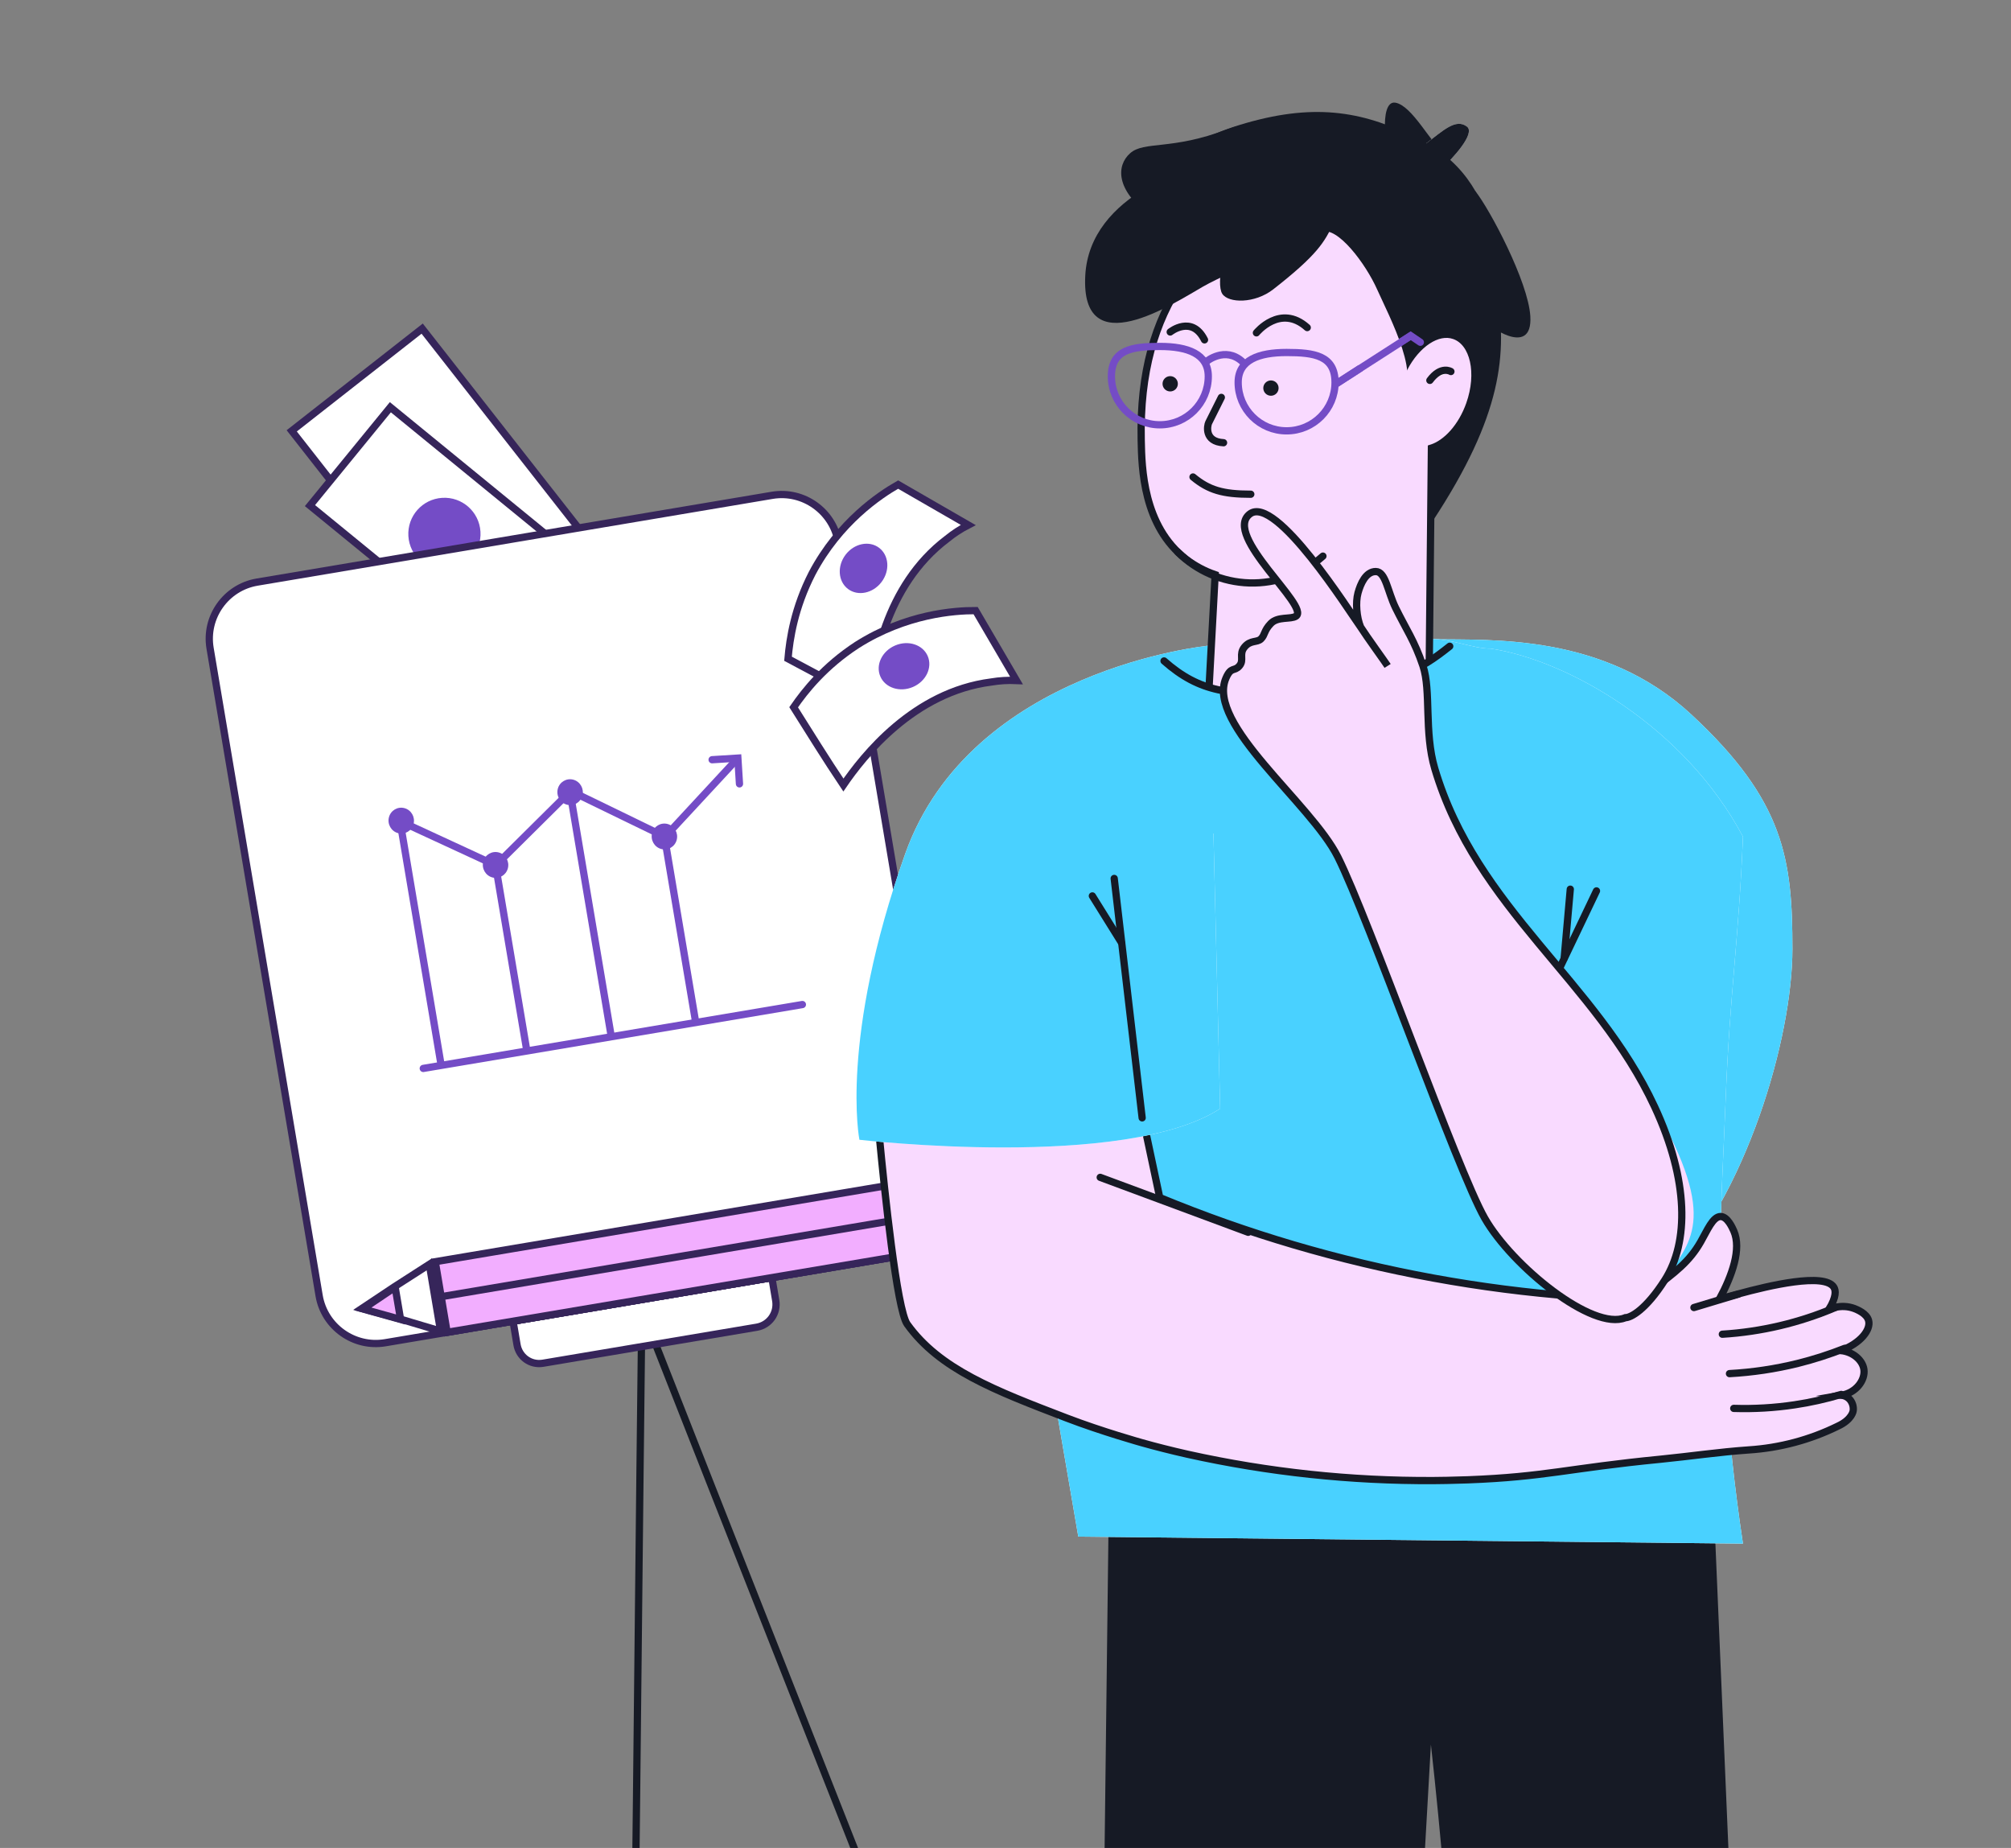 <?xml version="1.0" encoding="UTF-8"?> <svg xmlns="http://www.w3.org/2000/svg" width="554" height="509" viewBox="0 0 554 509" fill="none"><rect x="0" y="0" width="554" height="509" fill="#808080" stroke="none"/><g clip-path="url(#clip0_1359_4979)"><path d="M116.301 90.515L80.367 118.675L127.374 178.658L163.308 150.497L116.301 90.515Z" fill="white" stroke="#36255A" stroke-width="2" stroke-miterlimit="10" stroke-linecap="round"></path><path d="M107.538 112.166L85.391 139.263L137.383 181.759L159.531 154.662L107.538 112.166Z" fill="white" stroke="#36255A" stroke-width="2" stroke-miterlimit="10" stroke-linecap="round"></path><path d="M132.36 146.439C132.021 140.956 127.3 136.786 121.817 137.125C116.333 137.465 112.163 142.185 112.502 147.669C112.842 153.153 117.563 157.323 123.046 156.983C128.53 156.644 132.7 151.923 132.36 146.439Z" fill="#744CC6"></path><path d="M174.851 540.376C175.565 480.453 176.103 420.56 176.817 360.637C203.002 427.312 229.3 493.592 255.484 560.267" stroke="#161A25" stroke-width="2" stroke-miterlimit="10" stroke-linecap="round"></path><path d="M208.454 365.574L149.596 375.489C146.092 376.08 142.992 373.719 142.432 370.391L141.34 363.91L212.636 351.899L213.698 358.205C214.288 361.709 211.958 364.984 208.454 365.574Z" fill="white" stroke="#36255A" stroke-width="2" stroke-miterlimit="10" stroke-linecap="round"></path><path d="M248.022 345.939L106.131 369.843C97.548 371.289 89.36 365.462 87.914 356.879L57.873 178.552C56.426 169.968 62.253 161.781 70.837 160.335L212.728 136.431C221.311 134.985 229.499 140.812 230.945 149.395L260.986 327.723C262.257 336.336 256.606 344.493 248.022 345.939Z" fill="white" stroke="#36255A" stroke-width="2" stroke-miterlimit="10" stroke-linecap="round"></path><path d="M244.984 326.455L119.91 347.526L123.186 366.97L248.26 345.9L244.984 326.455Z" fill="#F2AEFF" stroke="#36255A" stroke-width="2" stroke-miterlimit="10"></path><path d="M246.606 336.09L121.531 357.161L123.184 366.971L248.258 345.9L246.606 336.09Z" fill="#F2AEFF" stroke="#36255A" stroke-width="2" stroke-miterlimit="10"></path><path d="M118.271 348.247L121.369 366.637L110.047 363.262L99.667 360.411L108.568 354.482L118.271 348.247Z" fill="white" stroke="#36255A" stroke-width="2" stroke-miterlimit="10"></path><path d="M108.861 354.559L110.356 363.433L99.968 360.534L108.861 354.559Z" fill="#F2AEFF" stroke="#36255A" stroke-width="2" stroke-miterlimit="10"></path><path d="M217.083 181.443C217.55 175.93 218.87 167.387 223.731 157.913C231.202 143.79 242.306 136.373 247.423 133.47L266.743 144.61C264.624 145.701 262.685 146.968 260.925 148.41C243.67 161.407 240.382 183.653 239.608 193.255C231.924 189.438 224.592 185.44 217.083 181.443Z" fill="white" stroke="#36255A" stroke-width="2" stroke-miterlimit="10" stroke-linecap="round"></path><path d="M242.853 160.307C245.22 157.176 244.918 152.959 242.178 150.889C239.439 148.818 235.3 149.677 232.933 152.808C230.567 155.938 230.869 160.155 233.608 162.226C236.348 164.296 240.487 163.437 242.853 160.307Z" fill="#744CC6"></path><path d="M218.637 194.808C221.775 190.252 227.156 183.486 236.074 177.669C249.564 169.106 262.884 168.169 268.768 168.184L280.024 187.436C277.643 187.333 275.331 187.472 273.088 187.852C251.66 190.586 237.777 208.277 232.344 216.233C227.562 209.109 223.177 202.002 218.637 194.808Z" fill="white" stroke="#36255A" stroke-width="2" stroke-miterlimit="10" stroke-linecap="round"></path><path d="M251.492 189.225C255.099 187.679 256.927 183.867 255.574 180.711C254.222 177.554 250.201 176.249 246.594 177.795C242.987 179.34 241.159 183.152 242.512 186.308C243.864 189.465 247.885 190.77 251.492 189.225Z" fill="#744CC6"></path><ellipse cx="3.553" cy="3.515" rx="3.553" ry="3.515" transform="matrix(0.251 -0.968 0.965 0.263 106.254 228.551)" fill="#744CC6"></ellipse><ellipse cx="3.553" cy="3.515" rx="3.553" ry="3.515" transform="matrix(0.251 -0.968 0.965 0.263 132.234 240.756)" fill="#744CC6"></ellipse><ellipse cx="3.553" cy="3.515" rx="3.553" ry="3.515" transform="matrix(0.251 -0.968 0.965 0.263 152.773 220.715)" fill="#744CC6"></ellipse><ellipse cx="3.553" cy="3.515" rx="3.553" ry="3.515" transform="matrix(0.251 -0.968 0.965 0.263 178.75 232.919)" fill="#744CC6"></ellipse><path d="M110.685 226.379L136.57 238.344L157.214 217.865L183.21 230.487L201.884 210.34" stroke="#744CC6" stroke-width="2" stroke-linecap="round"></path><path d="M116.605 294.287L221.043 276.693" stroke="#744CC6" stroke-width="2" stroke-linecap="round"></path><path d="M196.178 209.258L203.27 208.815L203.713 215.907" stroke="#744CC6" stroke-width="2" stroke-linecap="round"></path><path d="M110.176 226.015L121.427 292.8" stroke="#744CC6" stroke-width="2"></path><path d="M157.043 218.12L168.294 284.905" stroke="#744CC6" stroke-width="2"></path><path d="M136.531 238.351L145.047 288.904" stroke="#744CC6" stroke-width="2"></path><path d="M183.148 231.089L191.665 281.641" stroke="#744CC6" stroke-width="2"></path><path d="M305.459 413.967L300.926 786.262H376.804C382.6 684.342 388.397 582.425 394.194 480.513C405.594 583.144 404.726 683.623 416.111 786.262L488.064 788.326C482.732 663.551 477.406 538.765 472.089 413.967H305.459Z" fill="#161A25"></path><path d="M465.953 196.818C441.897 174.495 410.961 176.321 394.836 176.081L424.979 266.783C432.323 272.194 448.79 287.038 455.902 303.118C463.015 319.198 460.541 343.577 458.995 352.209C481.028 329.403 493.784 286.068 493.784 261.371C493.784 236.674 491.587 220.605 465.953 196.818Z" fill="white"></path><path d="M465.953 196.818C441.897 174.495 410.961 176.321 394.836 176.081L424.979 266.783C432.323 272.194 448.79 287.038 455.902 303.118C463.015 319.198 460.541 343.577 458.995 352.209C481.028 329.403 493.784 286.068 493.784 261.371C493.784 236.674 491.587 220.605 465.953 196.818Z" fill="#49D1FF"></path><path d="M480.157 230.448C479.052 258.016 476.528 274.07 475.438 301.639C474.696 320.246 474.279 326.251 474.105 335.12C473.638 365.255 475.662 395.376 480.157 425.177L297.053 423.252C286.279 360.486 275.508 297.716 264.742 234.943C270.624 231.078 276.525 227.086 282.445 222.967C303.243 208.614 322.871 194.076 341.409 179.527C341.409 179.527 362.844 186.158 381.591 176.826C383.399 176.675 385.869 176.501 388.837 176.327C390.483 176.223 392.315 176.142 394.251 176.049C399.491 175.84 406.014 178.72 410.674 178.65C431.948 181.85 464.089 200.189 480.157 230.448Z" fill="white"></path><path d="M480.157 230.448C479.052 258.016 476.528 274.07 475.438 301.639C474.696 320.246 474.279 326.251 474.105 335.12C473.638 365.255 475.662 395.376 480.157 425.177L297.053 423.252C286.279 360.486 275.508 297.716 264.742 234.943C270.624 231.078 276.525 227.086 282.445 222.967C303.243 208.614 322.871 194.076 341.409 179.527C341.409 179.527 362.844 186.158 381.591 176.826C383.399 176.675 385.869 176.501 388.837 176.327C390.483 176.223 392.315 176.142 394.251 176.049C399.491 175.84 406.014 178.72 410.674 178.65C431.948 181.85 464.089 200.189 480.157 230.448Z" fill="#49D1FF"></path><path d="M506.311 392.82C498.632 396.595 490.284 398.82 481.745 399.37C473.63 399.927 465.514 401.133 457.399 401.933C431.894 404.425 425.888 406.779 404.383 407.602C399.896 407.764 396.453 407.799 394.9 407.81C372.128 407.929 349.414 405.498 327.183 400.565C322.453 399.498 318.372 398.455 314.581 397.388C314.581 397.388 303.545 394.304 293.795 390.56C274.005 382.978 258.841 377.158 249.926 364.73C247.074 360.742 243.677 328.014 242.263 313.232C241.857 308.85 241.613 306.045 241.613 306.045L251.213 298.045L312.031 294.753C313.051 299.564 314.083 304.364 315.091 309.163C316.552 316.065 318.017 322.959 319.485 329.846C331.547 334.837 343.865 339.187 356.387 342.876C381.706 350.333 407.742 355.094 434.062 357.078C440.96 357.345 446.548 357.635 450.142 357.855C451.858 357.146 453.507 356.285 455.069 355.281C461.491 350.447 465.398 347.525 468.529 342.03C470.314 338.946 471.833 335.074 474.035 335.074C475.902 335.144 477.212 338.123 477.629 339.051C479.809 344.024 477.154 351.328 473.711 357.785L475.403 357.345C476.331 357.09 477.513 356.754 478.881 356.406C487.368 354.087 502.671 350.482 505.198 354.562C505.72 355.42 505.975 357.101 503.842 360.672C504.361 360.454 504.896 360.276 505.441 360.139C507.237 359.68 509.13 359.781 510.867 360.429C511.551 360.707 514.264 361.75 514.774 363.744C515.435 366.26 512.56 369.993 507.146 371.999C510.519 372.358 513.116 374.665 513.476 377.192C513.893 380.126 511.342 383.615 507.331 384.299C508.128 384.39 508.871 384.745 509.441 385.308C509.851 385.735 510.161 386.247 510.35 386.809C510.538 387.37 510.6 387.966 510.531 388.554C510.531 388.554 510.311 390.965 506.311 392.82Z" fill="#F9DAFF" stroke="#161A25" stroke-width="2" stroke-miterlimit="10" stroke-linecap="round"></path><path d="M505.523 360.173C495.666 364.362 485.167 366.84 474.477 367.5" stroke="#161A25" stroke-width="2" stroke-miterlimit="10" stroke-linecap="round"></path><path d="M508.199 371.384C503.987 373.052 499.669 374.438 495.273 375.535C489.099 377.061 482.796 378.005 476.445 378.352" stroke="#161A25" stroke-width="2" stroke-miterlimit="10" stroke-linecap="round"></path><path d="M507.23 384.08C503.026 385.34 498.738 386.297 494.397 386.943C488.846 387.777 483.231 388.107 477.621 387.929" stroke="#161A25" stroke-width="2" stroke-miterlimit="10" stroke-linecap="round"></path><path d="M478.953 356.44L466.652 360.15" stroke="#161A25" stroke-width="2" stroke-miterlimit="10" stroke-linecap="round"></path><path d="M303.094 324.293L343.856 339.423" stroke="#161A25" stroke-width="2" stroke-miterlimit="10" stroke-linecap="round"></path><path d="M333.028 177.834C333.028 177.834 267.514 184.129 249.359 235.209C231.204 286.289 236.757 313.939 236.757 313.939C236.757 313.939 309.864 322.437 336.135 305.36L333.028 177.834Z" fill="white"></path><path d="M333.028 177.834C333.028 177.834 267.514 184.129 249.359 235.209C231.204 286.289 236.757 313.939 236.757 313.939C236.757 313.939 309.864 322.437 336.135 305.36L333.028 177.834Z" fill="#49D1FF"></path><path d="M381.242 149.675C382.158 150.668 383.384 151.322 384.72 151.53C388.847 151.982 392.569 146.73 394.702 143.496C413.761 114.513 415.42 97.397 412.22 79.694C411.455 75.497 415.686 57.995 400.638 51.944C383.433 44.988 351.297 58.355 352.247 77.333C352.954 91.129 381.242 149.675 381.242 149.675Z" fill="#161A25"></path><path d="M314.386 121.284C314.537 128.808 314.873 144.922 326.779 154.046C329.192 155.881 331.886 157.313 334.755 158.289L332.286 204.036C340.343 212.103 351.194 216.761 362.592 217.046C373.99 217.331 385.06 213.221 393.51 205.567L394.333 123.44C398.507 122.118 402.68 117.574 404.883 111.348C407.909 102.792 406.042 94.329 400.663 92.44C396.026 90.793 390.229 94.758 386.751 101.482C374.717 98.422 354.974 51.26 354.974 51.26C331.435 66.165 313.574 83.466 314.386 121.284Z" fill="#F9DAFF" stroke="#161A25" stroke-width="2" stroke-miterlimit="10" stroke-linecap="round"></path><path d="M399.703 102.337C399.703 102.337 396.99 100.61 393.906 104.772L399.703 102.337Z" fill="white"></path><path d="M399.703 102.337C399.703 102.337 396.99 100.61 393.906 104.772" stroke="#161A25" stroke-width="2" stroke-miterlimit="10" stroke-linecap="round"></path><path d="M364.446 153.177C358.888 158.135 351.644 160.777 344.199 160.562C336.755 160.346 329.675 157.289 324.414 152.017" stroke="#161A25" stroke-width="2" stroke-miterlimit="10" stroke-linecap="round"></path><path d="M336.457 109.459C336.457 109.459 333.365 115.643 332.978 116.417C332.592 117.19 331.692 121.654 337.072 121.944" stroke="#161A25" stroke-width="2" stroke-miterlimit="10" stroke-linecap="round"></path><path d="M328.656 131.381C332.979 134.97 336.845 136.13 344.576 136.13" stroke="#161A25" stroke-width="2" stroke-miterlimit="10" stroke-linecap="round"></path><path d="M322.375 91.442C322.375 91.442 328.344 86.653 331.823 93.61" stroke="#161A25" stroke-width="2" stroke-miterlimit="10" stroke-linecap="round"></path><path d="M346.125 91.677C346.125 91.677 352.696 83.559 360.123 90.225" stroke="#161A25" stroke-width="2" stroke-miterlimit="10" stroke-linecap="round"></path><path d="M319.52 117.006C326.889 117.006 332.864 111.031 332.864 103.662C332.864 97.477 327.18 95.425 319.52 95.425C311.859 95.424 306.176 96.292 306.176 103.662C306.176 111.031 312.15 117.006 319.52 117.006Z" stroke="#744CC6" stroke-width="2" stroke-miterlimit="10" stroke-linecap="round"></path><path d="M354.441 118.671C347.072 118.671 341.097 112.696 341.097 105.327C341.097 99.141 346.781 97.09 354.441 97.089C362.102 97.089 367.785 97.957 367.785 105.327C367.785 112.696 361.811 118.671 354.441 118.671Z" stroke="#744CC6" stroke-width="2" stroke-miterlimit="10" stroke-linecap="round"></path><path d="M332.344 99.581C332.344 99.581 337.468 95.291 342.221 99.581" stroke="#744CC6" stroke-width="2" stroke-miterlimit="10" stroke-linecap="round"></path><path d="M367.98 105.795L388.605 92.451L391.283 94.271" stroke="#744CC6" stroke-width="2" stroke-miterlimit="10" stroke-linecap="round"></path><path d="M350.126 109.006C351.291 109.006 352.236 108.061 352.236 106.896C352.236 105.731 351.291 104.786 350.126 104.786C348.96 104.786 348.016 105.731 348.016 106.896C348.016 108.061 348.96 109.006 350.126 109.006Z" fill="#161A25"></path><path d="M322.372 107.822C323.537 107.822 324.482 106.878 324.482 105.713C324.482 104.547 323.537 103.603 322.372 103.603C321.206 103.603 320.262 104.547 320.262 105.713C320.262 106.878 321.206 107.822 322.372 107.822Z" fill="#161A25"></path><path d="M324.424 183.086C324.424 183.086 342.046 207.432 398.621 180.095C403.63 195.723 408.634 211.355 413.635 226.99L374.009 235.105L318.164 227.361L324.424 183.086Z" fill="#49D1FF"></path><path d="M384.396 28.283C379.758 27.51 381.433 42.972 384.396 47.224L397.539 41.812C394.189 39.493 389.035 29.056 384.396 28.283Z" fill="#161A25"></path><path d="M404.104 34.856C401.012 32.537 397.533 36.016 392.895 39.495L396.76 46.838C400.239 43.617 406.578 36.711 404.104 34.856Z" fill="#D9D9D9"></path><path d="M404.104 34.856C401.012 32.537 397.533 36.016 392.895 39.495L396.76 46.838C400.239 43.617 406.578 36.711 404.104 34.856Z" fill="#161A25"></path><path d="M298.979 75.829C300.216 53.563 328.356 44.647 342.272 42.972C349.101 49.415 362.759 62.609 362.759 63.846C362.759 65.392 339.566 74.282 331.449 78.921C323.331 83.559 297.605 100.568 298.979 75.829Z" fill="#161A25"></path><path d="M393.669 39.88C405.42 46.374 410.677 59.337 409.904 64.62L368.157 63.46C351.149 62.559 317.133 59.363 317.133 53.797C317.133 46.839 326.724 37.864 346.897 32.923C365.838 28.284 378.98 31.763 393.669 39.88Z" fill="#161A25"></path><path d="M316.506 59.069C325.559 65.781 331.752 58.852 339.609 53.174C344.138 44.995 351.147 30.603 338.007 35.633C322.806 41.452 315.212 38.77 311.336 42.206C307.46 45.643 307.453 52.358 316.506 59.069Z" fill="#161A25"></path><path d="M421.582 87.099C421.009 77.589 410.41 57.63 406.426 52.636C406.349 61.511 408.72 87.099 408.868 88.065C409.054 89.273 422.298 98.985 421.582 87.099Z" fill="#161A25"></path><path d="M363.904 63.886C360.038 65.433 359.266 69.31 359.266 71.238C359.265 73.167 375.732 110.85 384.391 108.685C393.049 106.52 382.458 86.645 379.366 79.694C376.274 72.743 368.397 62.087 363.904 63.886Z" fill="#F9DAFF"></path><path d="M350.761 79.694C363.131 70.031 364.806 66.681 367.383 61.527C365.45 59.852 353.866 59.956 345.208 62.739C336.549 65.522 335.016 78.254 336.704 80.907C338.392 83.56 345.673 83.669 350.761 79.694Z" fill="#161A25"></path><path d="M368.328 105.563L388.545 92.566" stroke="#744CC6" stroke-width="2" stroke-miterlimit="10" stroke-linecap="round"></path><path d="M320.677 182.05C330.545 190.761 338.968 191.64 356.056 190.761C383.939 189.327 391.195 184.504 399.378 178.005" stroke="#161A25" stroke-width="2" stroke-linecap="round"></path><path d="M409.02 335.543C416.583 348.771 438.798 366.723 447.779 362.943C449.197 362.943 453.357 360.865 458.651 352.549C465.268 342.156 473.797 336.488 455.815 304.834C445.911 287.401 434.264 272.119 421.52 256.465C411.125 243.697 399.618 228.066 395.508 213.176C393.52 205.973 394.341 193.718 392.004 183.421C391.293 180.287 387.896 174.251 385.4 168.411C383.047 162.905 381.549 156.377 378.769 157.424C372.885 158.302 378.769 178.224 378.769 178.224C378.769 178.224 370.085 165.328 359.648 152.285C357.757 149.923 348.548 138.098 344.294 141.578C340.338 144.814 346.227 151.743 350.092 157.424C353.958 163.106 358.444 168.776 357.026 169.72C355.608 170.665 352.025 169.72 350.092 171.728C348.159 173.736 348.546 174.821 347.386 175.98C346.33 177.037 344.49 176.216 342.846 178.224C341.202 180.232 342.846 181.779 341.428 183.421C340.01 185.063 338.582 183.31 337.723 186.804C334.137 201.383 354.038 215.777 358.685 222.081C365.303 231.057 363.643 227.829 372.151 244.836C380.659 261.844 401.457 322.315 409.02 335.543Z" fill="#F9DAFF"></path><path d="M382.271 183.421C381.736 182.574 376.513 175.358 374.829 172.711M374.829 172.711C373.722 170.064 373.385 165.972 374.107 163.325C374.787 160.829 376.254 157.424 378.998 157.424C381.742 157.424 382.252 162.906 384.456 167.416C387.309 173.256 389.703 176.53 392.004 183.421C394.305 190.312 392.269 201.634 395.267 211.732C406.74 250.371 439.677 270.146 455.815 304.834C465.283 325.187 465.268 342.156 458.651 352.549C453.357 360.864 449.197 362.943 447.779 362.943C438.798 366.723 416.583 348.77 409.02 335.542C401.457 322.315 377.061 253.047 368.553 236.04C361.136 221.215 332.275 199.508 337.723 186.804C339.141 183.497 340.01 185.063 341.428 183.421C342.846 181.778 341.202 180.232 342.846 178.224C344.49 176.216 346.33 177.037 347.386 175.98C348.546 174.821 348.159 173.736 350.092 171.728C352.025 169.72 355.608 170.665 357.026 169.72C361.006 167.068 336.721 147.423 344.294 141.578C351.423 136.074 371.844 168.606 374.829 172.711Z" stroke="#161A25" stroke-width="2"></path><path d="M429.699 266.573L439.808 245.394" stroke="#161A25" stroke-width="2" stroke-linecap="round"></path><path d="M300.93 246.774L308.872 259.529" stroke="#161A25" stroke-width="2" stroke-linecap="round"></path><path d="M306.945 241.96L314.647 307.905" stroke="#161A25" stroke-width="2" stroke-linecap="round"></path><path d="M432.591 244.913L430.906 263.926" stroke="#161A25" stroke-width="2" stroke-linecap="round"></path></g><defs><clipPath id="clip0_1359_4979"><rect width="553" height="509" fill="white" transform="translate(0.5)"></rect></clipPath></defs></svg> 